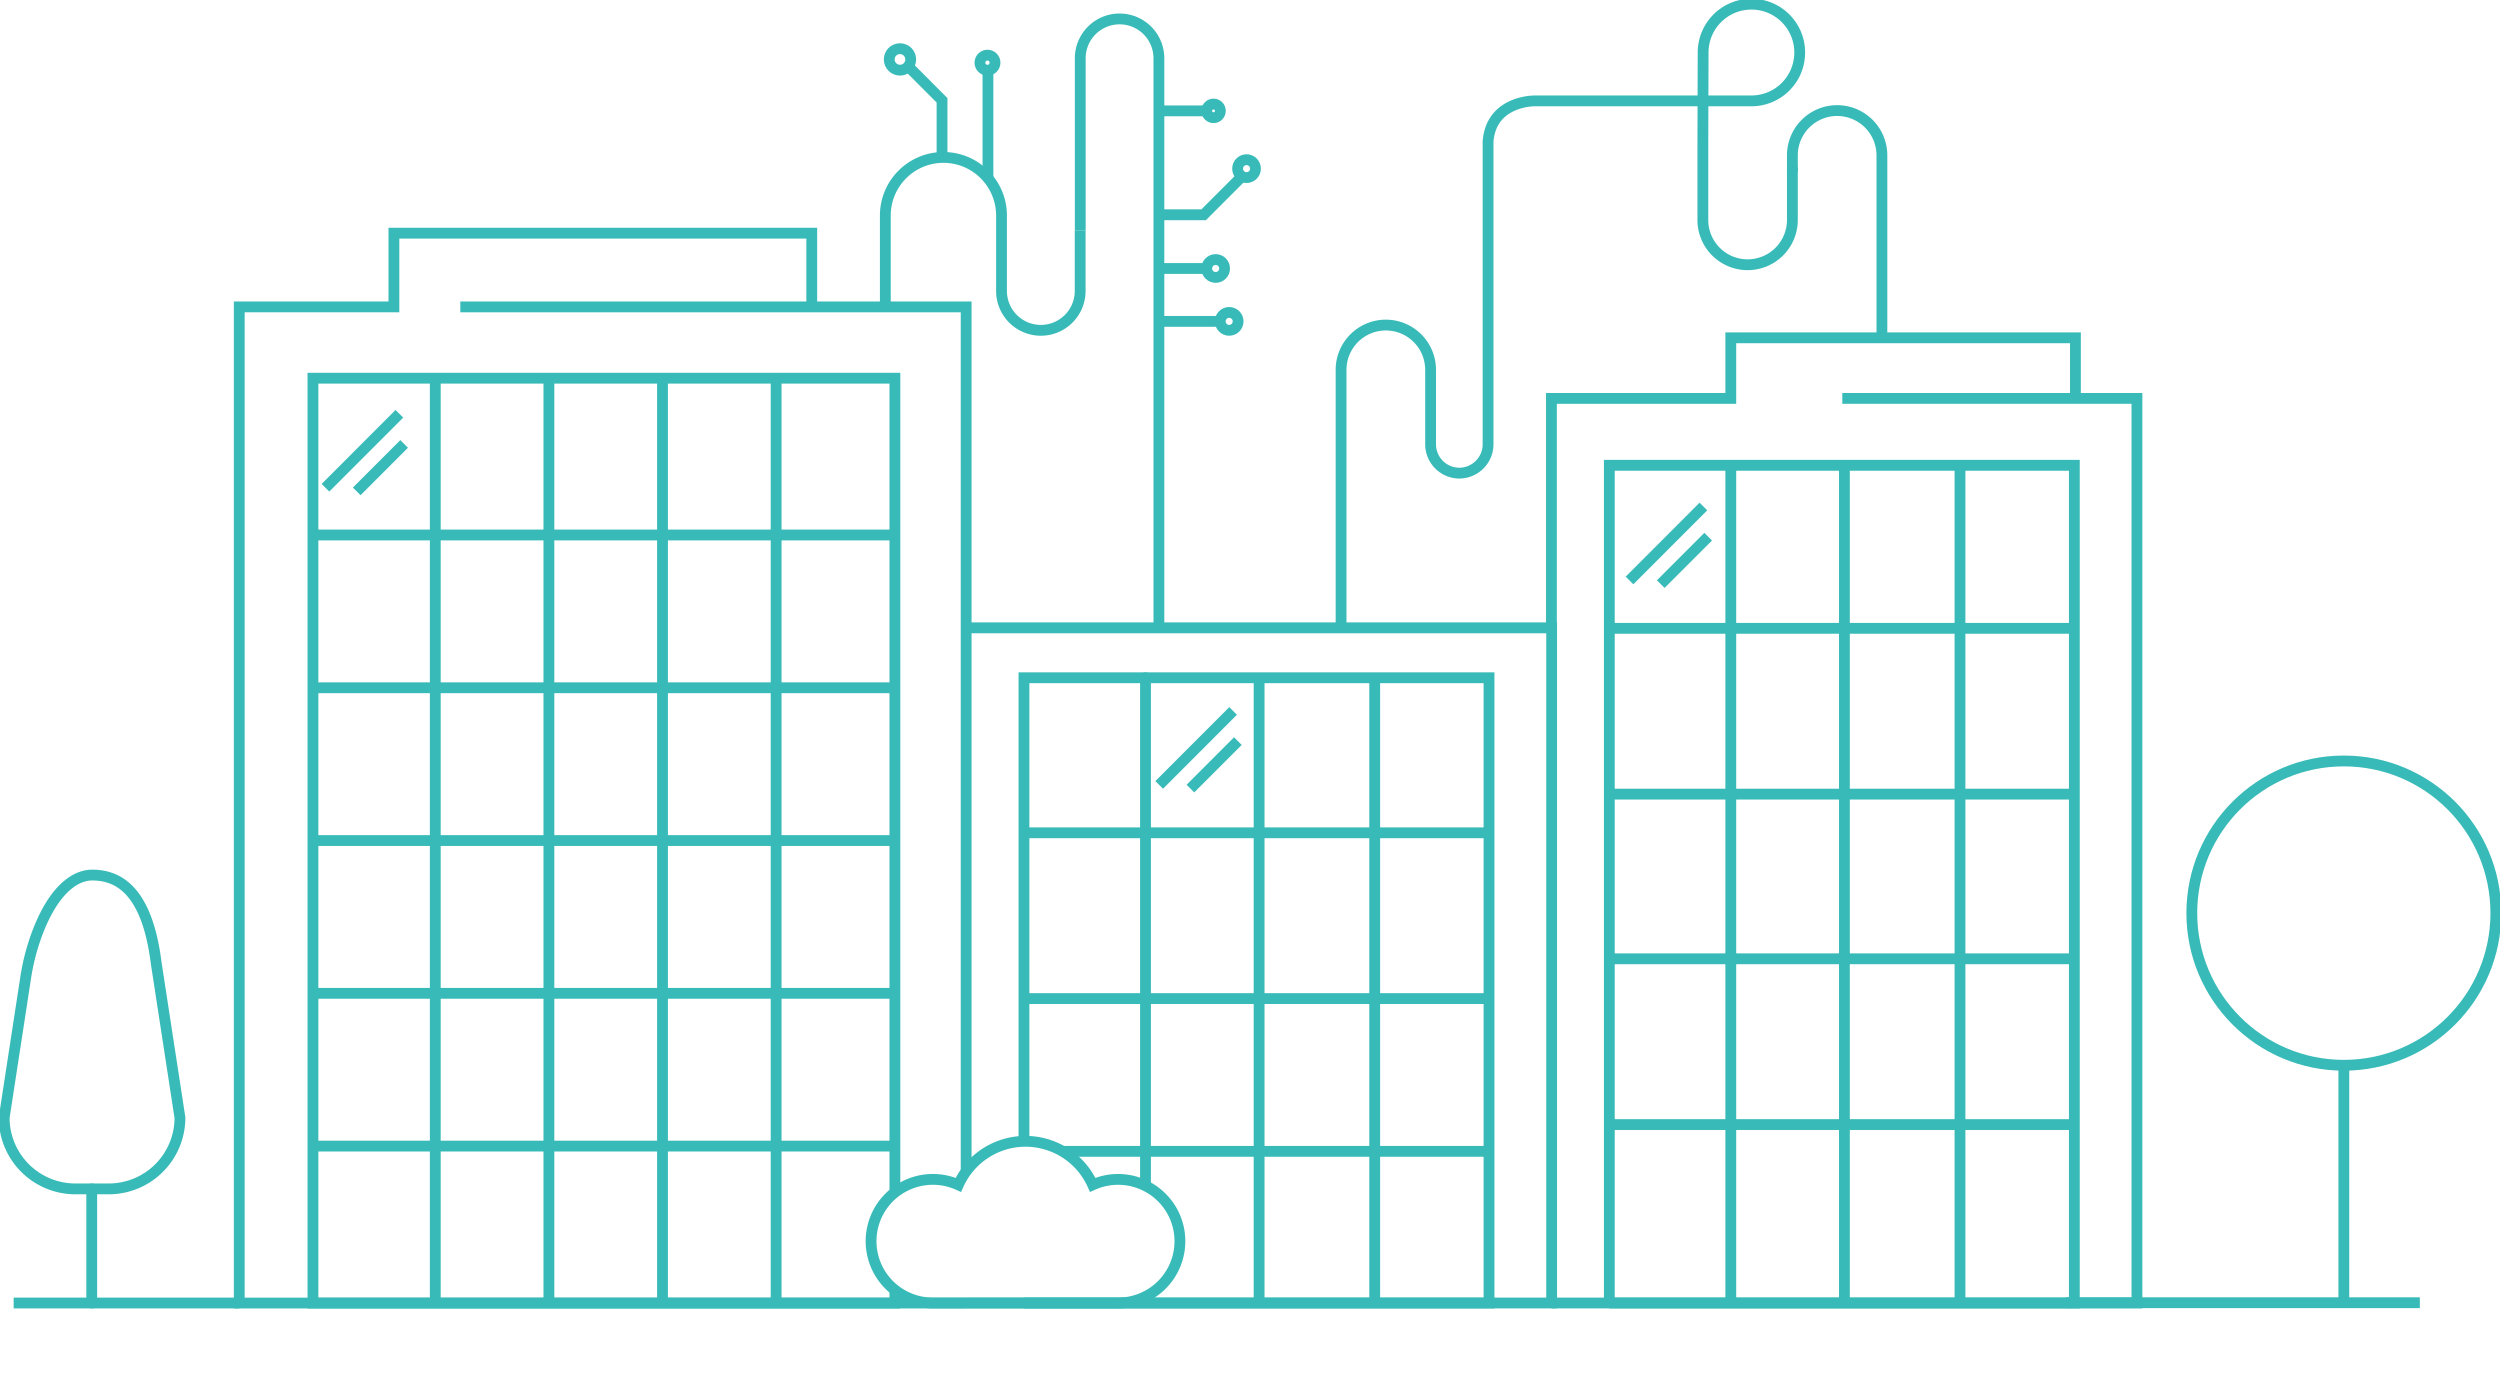 <?xml version="1.0" encoding="UTF-8"?> <svg xmlns="http://www.w3.org/2000/svg" xmlns:xlink="http://www.w3.org/1999/xlink" width="231" height="129.185" viewBox="0 0 231 129.185"><defs><style>.a,.c,.d{fill:none;}.b{clip-path:url(#a);}.c,.d{stroke:#38bbb8;stroke-miterlimit:10;}.c{stroke-linecap:round;}.e{fill:#38bbb8;}</style><clipPath id="a"><rect class="a" width="231" height="129.185"></rect></clipPath></defs><g class="b"><path class="c" d="M312.317,453.853V455H258.545V369.545h53.772v75.122" transform="translate(-229.629 -334.598)"></path><line class="d" y2="85.452" transform="translate(40.22 34.946)"></line><line class="d" y2="85.452" transform="translate(50.718 35.056)"></line><line class="d" y2="85.452" transform="translate(61.216 35.056)"></line><line class="d" y2="85.452" transform="translate(71.714 35.056)"></line><line class="d" x2="53.772" transform="translate(28.916 49.433)"></line><line class="d" x2="53.772" transform="translate(29.026 63.55)"></line><line class="c" y2="0.507" transform="translate(105.844 119.827)"></line><line class="c" y2="46.846" transform="translate(105.844 62.625)"></line><line class="d" y2="57.589" transform="translate(116.342 62.699)"></line><line class="d" y2="57.589" transform="translate(127.023 62.699)"></line><line class="d" x2="43.04" transform="translate(94.628 76.95)"></line><line class="d" x2="43.04" transform="translate(94.54 92.269)"></line><line class="d" x2="39.506" transform="translate(98.161 106.385)"></line><line class="d" x2="53.772" transform="translate(28.916 77.666)"></line><line class="d" x2="53.772" transform="translate(29.026 91.783)"></line><line class="d" x2="53.772" transform="translate(29.026 105.899)"></line><path class="d" d="M294.7,407.4h-67.16V315.354H241.83v-6.81h38.609v6.81" transform="translate(-205.433 -286.998)"></path><path class="d" d="M367.332,419.395v-79.85H320.594" transform="translate(-278.06 -311.188)"></path><line class="d" x1="20.85" transform="translate(1.262 120.398)"></line><path class="d" d="M499.251,705.482a5.711,5.711,0,1,1,2.352-10.915,6.8,6.8,0,0,1,12.415,0,5.71,5.71,0,1,1,2.352,10.915Z" transform="translate(-413.052 -585.085)"></path><path class="e" d="M839.545,798.545" transform="translate(-683.112 -669.36)"></path><line class="c" y1="10.544" transform="translate(8.475 109.853)"></line><path class="c" d="M136.666,578.545h0c-.75,0-3.1.32-5,5.205a20.623,20.623,0,0,0-1.144,4.353l-1.975,12.856a6.579,6.579,0,0,0,6.576,6.582h3.089a6.579,6.579,0,0,0,6.576-6.582l-2.195-14.287C141.714,579.643,138.86,578.545,136.666,578.545Z" transform="translate(-128.161 -497.688)"></path><path class="d" d="M533.545,536.931h54.1V474.545h-54.1" transform="translate(-444.272 -416.533)"></path><path class="d" d="M557.89,538.49V495.545H600.86v57.773H557.89" transform="translate(-463.275 -432.92)"></path><line class="d" y2="77.377" transform="translate(159.925 42.994)"></line><line class="d" y2="77.157" transform="translate(170.423 43.093)"></line><line class="d" y2="77.157" transform="translate(181.103 43.093)"></line><line class="d" x2="43.04" transform="translate(148.708 58.058)"></line><line class="d" x2="43.04" transform="translate(148.62 73.377)"></line><line class="d" x2="43.04" transform="translate(148.708 88.592)"></line><line class="d" x2="43.04" transform="translate(148.62 103.911)"></line><path class="d" d="M779.95,379.44V358.146h16.572v-5.6h31.844v5.6" transform="translate(-636.597 -321.333)"></path><path class="d" d="M779.95,461.629h54.1V378.045H806.825" transform="translate(-636.597 -341.231)"></path><path class="d" d="M804.3,483.694V406.18h42.969v77.4H804.3" transform="translate(-655.599 -363.186)"></path><line class="d" x2="32.706" transform="translate(190.886 120.371)"></line><ellipse class="d" cx="14.047" cy="14.059" rx="14.047" ry="14.059" transform="translate(202.523 70.313)"></ellipse><line class="d" y1="22.077" transform="translate(216.57 98.431)"></line><line class="d" y1="6.835" x2="6.829" transform="translate(30.073 38.233)"></line><line class="d" y1="4.386" x2="4.383" transform="translate(32.959 41.02)"></line><line class="d" y1="6.835" x2="6.829" transform="translate(107.11 65.692)"></line><line class="d" y1="4.386" x2="4.383" transform="translate(109.995 68.478)"></line><line class="d" y1="6.835" x2="6.829" transform="translate(150.566 46.801)"></line><line class="d" y1="4.386" x2="4.383" transform="translate(153.452 49.587)"></line><path class="d" d="M588.849,274.8V222.06a3.635,3.635,0,0,0-3.633-3.637h0a3.635,3.635,0,0,0-3.634,3.637v15.891" transform="translate(-481.767 -216.674)"></path><path class="d" d="M614.693,288.233h4.136l3.534-3.537" transform="translate(-507.611 -268.389)"></path><line class="d" x2="4.419" transform="translate(107.083 24.808)"></line><ellipse class="d" cx="0.826" cy="0.827" rx="0.826" ry="0.827" transform="translate(111.501 23.981)"></ellipse><ellipse class="d" cx="0.826" cy="0.827" rx="0.826" ry="0.827" transform="translate(114.354 14.755)"></ellipse><line class="d" x2="5.723" transform="translate(107.083 29.695)"></line><ellipse class="d" cx="0.826" cy="0.827" rx="0.826" ry="0.827" transform="translate(112.75 28.868)"></ellipse><path class="d" d="M517.524,283.406v5.608a3.635,3.635,0,0,1-3.633,3.637h0a3.635,3.635,0,0,1-3.634-3.637v-6.967a5.37,5.37,0,0,0-5.368-5.372h0a5.37,5.37,0,0,0-5.368,5.372v8.416" transform="translate(-417.717 -262.129)"></path><path class="d" d="M548.431,323.748" transform="translate(-455.892 -298.862)"></path><ellipse class="d" cx="0.63" cy="0.631" rx="0.63" ry="0.631" transform="translate(111.501 9.613)"></ellipse><path class="d" d="M512.175,246.707v-5.278l-3.155-3.158" transform="translate(-425.131 -232.161)"></path><ellipse class="d" cx="0.993" cy="0.994" rx="0.993" ry="0.994" transform="translate(82.165 4.497)"></ellipse><line class="d" y1="9.91" transform="translate(91.287 6.558)"></line><ellipse class="d" cx="0.697" cy="0.697" rx="0.697" ry="0.697" transform="translate(90.546 5.095)"></ellipse><line class="d" x2="4.419" transform="translate(107.083 10.244)"></line><path class="d" d="M881.387,262.682v-1.57a4.138,4.138,0,0,1,4.136-4.14h0a4.138,4.138,0,0,1,4.136,4.14v16.945" transform="translate(-715.771 -246.755)"></path><path class="d" d="M733.074,227.282v4.865a4.138,4.138,0,0,1-4.136,4.14h0a4.138,4.138,0,0,1-4.136-4.14v-7.094l.025-8.38a4.464,4.464,0,0,1,4.462-4.465h0a4.463,4.463,0,0,1,4.462,4.465v.008a4.464,4.464,0,0,1-4.462,4.465H709.3s-4.06-.078-4.345,3.766v27.949a2.668,2.668,0,0,1-2.655,2.681h0a2.668,2.668,0,0,1-2.655-2.681l0-.823V246a4.138,4.138,0,0,0-4.136-4.14h0a4.138,4.138,0,0,0-4.136,4.14v24.051" transform="translate(-567.458 -211.824)"></path></g></svg> 